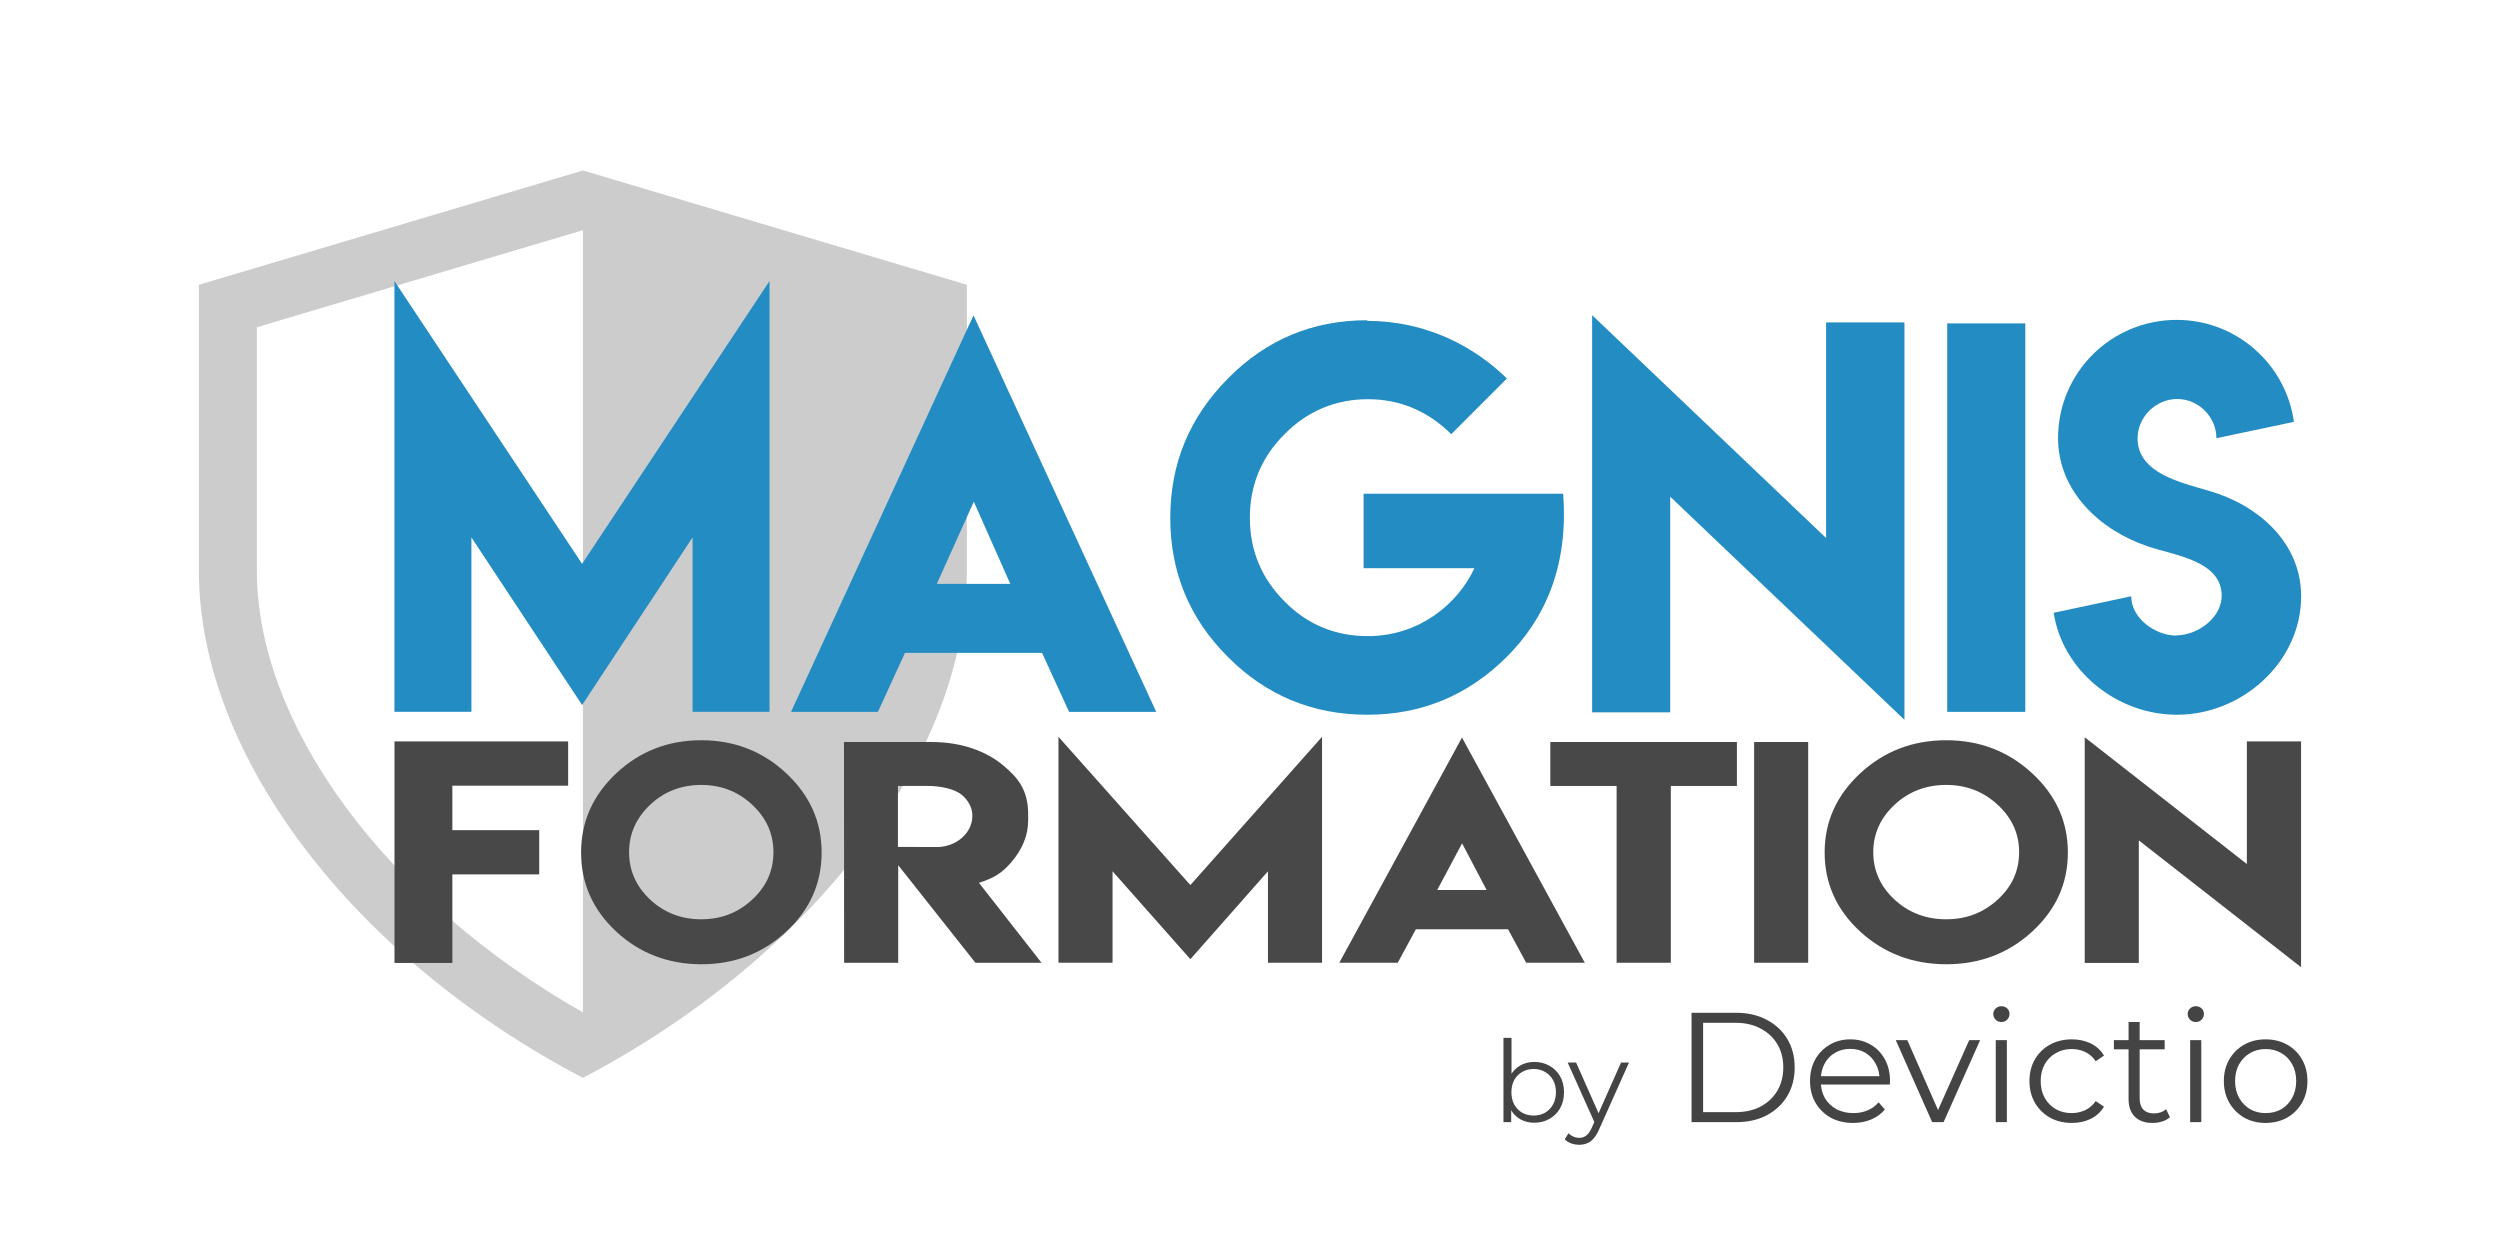 <svg xmlns="http://www.w3.org/2000/svg" width="176" height="88" viewBox="0 0 176 88" fill="none"><path d="M108.011 79.04C107.643 79.04 107.312 78.957 107.019 78.792C106.725 78.621 106.493 78.376 106.323 78.056C106.152 77.736 106.067 77.349 106.067 76.896C106.067 76.437 106.152 76.051 106.323 75.736C106.499 75.416 106.733 75.173 107.027 75.008C107.32 74.843 107.648 74.76 108.011 74.76C108.411 74.76 108.768 74.851 109.083 75.032C109.403 75.208 109.653 75.456 109.835 75.776C110.016 76.096 110.107 76.469 110.107 76.896C110.107 77.317 110.016 77.691 109.835 78.016C109.653 78.336 109.403 78.587 109.083 78.768C108.768 78.949 108.411 79.04 108.011 79.04ZM105.843 79V73.064H106.411V76.04L106.331 76.888L106.387 77.736V79H105.843ZM107.971 78.536C108.269 78.536 108.536 78.469 108.771 78.336C109.005 78.197 109.192 78.005 109.331 77.76C109.469 77.509 109.539 77.221 109.539 76.896C109.539 76.565 109.469 76.277 109.331 76.032C109.192 75.787 109.005 75.597 108.771 75.464C108.536 75.325 108.269 75.256 107.971 75.256C107.672 75.256 107.403 75.325 107.163 75.464C106.928 75.597 106.741 75.787 106.603 76.032C106.469 76.277 106.403 76.565 106.403 76.896C106.403 77.221 106.469 77.509 106.603 77.76C106.741 78.005 106.928 78.197 107.163 78.336C107.403 78.469 107.672 78.536 107.971 78.536Z" fill="#444444"></path><path d="M111.179 80.592C110.982 80.592 110.793 80.56 110.611 80.496C110.435 80.432 110.283 80.336 110.155 80.208L110.419 79.784C110.526 79.885 110.641 79.963 110.763 80.016C110.891 80.075 111.033 80.104 111.187 80.104C111.374 80.104 111.534 80.051 111.667 79.944C111.806 79.843 111.937 79.661 112.059 79.4L112.331 78.784L112.395 78.696L114.123 74.8H114.683L112.579 79.504C112.462 79.776 112.331 79.992 112.187 80.152C112.049 80.312 111.897 80.424 111.731 80.488C111.566 80.557 111.382 80.592 111.179 80.592ZM112.299 79.12L110.363 74.8H110.955L112.667 78.656L112.299 79.12Z" fill="#444444"></path><path d="M119.086 79V71.3H122.221C123.042 71.3 123.761 71.465 124.377 71.795C125 72.118 125.484 72.569 125.829 73.148C126.174 73.727 126.346 74.395 126.346 75.15C126.346 75.905 126.174 76.573 125.829 77.152C125.484 77.731 125 78.186 124.377 78.516C123.761 78.839 123.042 79 122.221 79H119.086ZM119.9 78.296H122.177C122.859 78.296 123.449 78.164 123.948 77.9C124.454 77.629 124.846 77.258 125.125 76.789C125.404 76.312 125.543 75.766 125.543 75.15C125.543 74.527 125.404 73.98 125.125 73.511C124.846 73.042 124.454 72.675 123.948 72.411C123.449 72.14 122.859 72.004 122.177 72.004H119.9V78.296Z" fill="#444444"></path><path d="M130.462 79.055C129.861 79.055 129.333 78.93 128.878 78.681C128.423 78.424 128.068 78.076 127.811 77.636C127.554 77.189 127.426 76.679 127.426 76.107C127.426 75.535 127.547 75.029 127.789 74.589C128.038 74.149 128.376 73.804 128.801 73.555C129.234 73.298 129.718 73.17 130.253 73.17C130.796 73.17 131.276 73.295 131.694 73.544C132.119 73.786 132.453 74.131 132.695 74.578C132.937 75.018 133.058 75.528 133.058 76.107C133.058 76.144 133.054 76.184 133.047 76.228C133.047 76.265 133.047 76.305 133.047 76.349H128.02V75.766H132.629L132.321 75.997C132.321 75.579 132.229 75.209 132.046 74.886C131.87 74.556 131.628 74.299 131.32 74.116C131.012 73.933 130.656 73.841 130.253 73.841C129.857 73.841 129.501 73.933 129.186 74.116C128.871 74.299 128.625 74.556 128.449 74.886C128.273 75.216 128.185 75.594 128.185 76.019V76.14C128.185 76.58 128.28 76.969 128.471 77.306C128.669 77.636 128.94 77.896 129.285 78.087C129.637 78.27 130.037 78.362 130.484 78.362C130.836 78.362 131.162 78.3 131.463 78.175C131.771 78.05 132.035 77.86 132.255 77.603L132.695 78.109C132.438 78.417 132.116 78.652 131.727 78.813C131.346 78.974 130.924 79.055 130.462 79.055Z" fill="#444444"></path><path d="M136.025 79L133.462 73.225H134.276L136.63 78.582H136.245L138.632 73.225H139.402L136.828 79H136.025Z" fill="#444444"></path><path d="M140.502 79V73.225H141.283V79H140.502ZM140.898 71.949C140.737 71.949 140.601 71.894 140.491 71.784C140.381 71.674 140.326 71.542 140.326 71.388C140.326 71.234 140.381 71.106 140.491 71.003C140.601 70.893 140.737 70.838 140.898 70.838C141.059 70.838 141.195 70.889 141.305 70.992C141.415 71.095 141.47 71.223 141.47 71.377C141.47 71.538 141.415 71.674 141.305 71.784C141.202 71.894 141.067 71.949 140.898 71.949Z" fill="#444444"></path><path d="M145.854 79.055C145.282 79.055 144.769 78.93 144.314 78.681C143.867 78.424 143.515 78.076 143.258 77.636C143.002 77.189 142.873 76.679 142.873 76.107C142.873 75.528 143.002 75.018 143.258 74.578C143.515 74.138 143.867 73.793 144.314 73.544C144.769 73.295 145.282 73.17 145.854 73.17C146.346 73.17 146.789 73.265 147.185 73.456C147.581 73.647 147.893 73.933 148.12 74.314L147.537 74.71C147.339 74.417 147.094 74.2 146.8 74.061C146.507 73.922 146.188 73.852 145.843 73.852C145.433 73.852 145.062 73.947 144.732 74.138C144.402 74.321 144.142 74.582 143.951 74.919C143.761 75.256 143.665 75.652 143.665 76.107C143.665 76.562 143.761 76.958 143.951 77.295C144.142 77.632 144.402 77.896 144.732 78.087C145.062 78.27 145.433 78.362 145.843 78.362C146.188 78.362 146.507 78.292 146.8 78.153C147.094 78.014 147.339 77.801 147.537 77.515L148.12 77.911C147.893 78.285 147.581 78.571 147.185 78.769C146.789 78.96 146.346 79.055 145.854 79.055Z" fill="#444444"></path><path d="M151.545 79.055C151.002 79.055 150.584 78.908 150.291 78.615C149.998 78.322 149.851 77.907 149.851 77.372V71.949H150.632V77.328C150.632 77.665 150.716 77.926 150.885 78.109C151.061 78.292 151.31 78.384 151.633 78.384C151.978 78.384 152.264 78.285 152.491 78.087L152.766 78.648C152.612 78.787 152.425 78.89 152.205 78.956C151.992 79.022 151.772 79.055 151.545 79.055ZM148.817 73.874V73.225H152.392V73.874H148.817Z" fill="#444444"></path><path d="M154.188 79V73.225H154.969V79H154.188ZM154.584 71.949C154.422 71.949 154.287 71.894 154.177 71.784C154.067 71.674 154.012 71.542 154.012 71.388C154.012 71.234 154.067 71.106 154.177 71.003C154.287 70.893 154.422 70.838 154.584 70.838C154.745 70.838 154.881 70.889 154.991 70.992C155.101 71.095 155.156 71.223 155.156 71.377C155.156 71.538 155.101 71.674 154.991 71.784C154.888 71.894 154.752 71.949 154.584 71.949Z" fill="#444444"></path><path d="M159.496 79.055C158.938 79.055 158.436 78.93 157.989 78.681C157.549 78.424 157.2 78.076 156.944 77.636C156.687 77.189 156.559 76.679 156.559 76.107C156.559 75.528 156.687 75.018 156.944 74.578C157.2 74.138 157.549 73.793 157.989 73.544C158.429 73.295 158.931 73.17 159.496 73.17C160.068 73.17 160.574 73.295 161.014 73.544C161.461 73.793 161.809 74.138 162.059 74.578C162.315 75.018 162.444 75.528 162.444 76.107C162.444 76.679 162.315 77.189 162.059 77.636C161.809 78.076 161.461 78.424 161.014 78.681C160.566 78.93 160.06 79.055 159.496 79.055ZM159.496 78.362C159.914 78.362 160.284 78.27 160.607 78.087C160.929 77.896 161.182 77.632 161.366 77.295C161.556 76.95 161.652 76.554 161.652 76.107C161.652 75.652 161.556 75.256 161.366 74.919C161.182 74.582 160.929 74.321 160.607 74.138C160.284 73.947 159.917 73.852 159.507 73.852C159.096 73.852 158.729 73.947 158.407 74.138C158.084 74.321 157.827 74.582 157.637 74.919C157.446 75.256 157.351 75.652 157.351 76.107C157.351 76.554 157.446 76.95 157.637 77.295C157.827 77.632 158.084 77.896 158.407 78.087C158.729 78.27 159.092 78.362 159.496 78.362Z" fill="#444444"></path><g style="mix-blend-mode:multiply"><path d="M41.039 12L14 20.05V40.169C14 53.247 24.96 67.464 41.035 75.88C57.11 67.464 68.069 53.247 68.069 40.169V20.05L41.039 12ZM41.039 71.276C27.228 63.41 18.083 51.114 18.083 40.164V23.037L41.039 16.203V71.276Z" fill="#CCCCCC"></path></g><path d="M40.981 39.691L54.175 19.784V50.11H48.756V37.833L40.981 49.632L33.188 37.833V50.11H27.768V19.789L40.981 39.696V39.691Z" fill="#228CC3"></path><path d="M68.537 22.207L81.398 50.115H75.264L73.358 45.96H63.711L61.805 50.115H55.691L68.532 22.207H68.537ZM71.124 41.105L68.557 35.319L65.951 41.105H71.124Z" fill="#228CC3"></path><path d="M96.262 22.593C100.485 22.593 103.848 24.451 106.087 26.647L102.169 30.565C100.504 28.924 98.549 28.104 96.3 28.104C94.052 28.104 92.049 28.924 90.432 30.565C88.801 32.196 87.99 34.156 87.99 36.453C87.99 38.75 88.806 40.709 90.432 42.34C92.039 43.971 93.994 44.782 96.3 44.782C99.857 44.782 102.603 42.572 103.8 40H95.996V34.759H110.045C110.436 39.87 108.756 43.581 106.058 46.264C103.332 48.966 100.065 50.318 96.252 50.318C92.44 50.318 89.144 48.966 86.46 46.264C83.748 43.571 82.388 40.304 82.388 36.458C82.388 32.611 83.744 29.373 86.46 26.632C89.153 23.905 92.416 22.545 96.252 22.545L96.272 22.598L96.262 22.593Z" fill="#228CC3"></path><path d="M128.557 37.881V22.699H134.073V50.675L117.583 34.966V50.149H112.086V22.187L128.561 37.881H128.557Z" fill="#228CC3"></path><path d="M137.084 22.767H142.581V50.115H137.084V22.767Z" fill="#228CC3"></path><path d="M153.212 44.729C154.732 44.729 156.407 43.47 156.407 41.949C156.407 39.454 153.058 39.102 151.166 38.451C147.831 37.317 144.887 34.575 144.887 30.85C144.887 26.236 148.628 22.52 153.241 22.52C157.444 22.52 160.929 25.638 161.493 29.697L156.035 30.85C156.035 29.349 154.776 28.09 153.275 28.09C151.774 28.09 150.485 29.349 150.485 30.869C150.485 33.33 153.603 33.987 155.504 34.551C158.955 35.545 162 38.176 162 41.983C162 46.597 157.859 50.318 153.256 50.318C149.023 50.318 145.201 47.215 144.579 43.141L150.037 41.978C150.037 43.503 151.697 44.748 153.241 44.748L153.217 44.724L153.212 44.729Z" fill="#228CC3"></path><path d="M39.997 52.2V55.312H31.846V58.444H37.961V61.557H31.846V67.792H27.773V52.195H39.997V52.2Z" fill="#484848"></path><path d="M55.348 54.434C57.008 55.983 57.843 57.841 57.843 60.017C57.843 62.194 57.013 64.052 55.348 65.591C53.693 67.121 51.7 67.884 49.369 67.884C47.033 67.879 45.04 67.112 43.39 65.591C41.734 64.047 40.909 62.194 40.909 60.017C40.909 57.841 41.734 55.993 43.39 54.434C45.05 52.885 47.043 52.113 49.369 52.113C51.695 52.113 53.683 52.885 55.348 54.434ZM45.778 56.649C44.784 57.585 44.287 58.7 44.287 59.993C44.287 61.287 44.784 62.411 45.778 63.338C46.763 64.255 47.96 64.718 49.369 64.718C50.778 64.718 51.946 64.26 52.95 63.338C53.949 62.421 54.45 61.301 54.45 59.993C54.45 58.686 53.949 57.581 52.95 56.649C51.956 55.722 50.764 55.259 49.369 55.259C47.974 55.259 46.758 55.722 45.778 56.649Z" fill="#484848"></path><path d="M59.407 52.238H65.589C67.698 52.238 69.401 52.89 70.55 53.821C71.703 54.767 72.383 55.631 72.383 57.349V57.754C72.383 58.801 71.983 59.786 71.187 60.712C70.521 61.475 69.995 61.803 68.918 62.151L73.325 67.782H68.672L63.234 60.91V67.782H59.426L59.416 52.243L59.407 52.238ZM68.455 57.445C68.455 56.881 68.204 56.384 67.702 55.949C67.21 55.554 66.269 55.332 65.352 55.332H63.214V59.622H64.681V59.631H65.951C67.336 59.631 68.455 58.628 68.455 57.445Z" fill="#484848"></path><path d="M83.802 62.31L93.072 51.871V67.778H89.264V61.34L83.802 67.527L78.324 61.34V67.778H74.516V51.871L83.802 62.31Z" fill="#484848"></path><path d="M102.922 51.92L111.57 67.778H107.443L106.165 65.418H99.679L98.4 67.778H94.288L102.926 51.92H102.922ZM104.659 62.657L102.931 59.371L101.179 62.657H104.659Z" fill="#484848"></path><path d="M122.278 52.238V55.332H117.626V67.778H113.809V55.332H109.142V52.238H122.278Z" fill="#484848"></path><path d="M123.49 52.238H127.297V67.778H123.49V52.238Z" fill="#484848"></path><path d="M143.058 54.434C144.738 55.983 145.578 57.841 145.578 60.017C145.578 62.194 144.738 64.052 143.058 65.591C141.384 67.121 139.371 67.884 137.012 67.884C134.647 67.879 132.635 67.112 130.965 65.591C129.29 64.047 128.455 62.194 128.455 60.017C128.455 57.841 129.29 55.993 130.965 54.434C132.644 52.885 134.661 52.113 137.012 52.113C139.362 52.113 141.374 52.885 143.058 54.434ZM133.383 56.649C132.379 57.585 131.877 58.7 131.877 59.993C131.877 61.287 132.379 62.411 133.383 63.338C134.382 64.255 135.588 64.718 137.012 64.718C138.435 64.718 139.618 64.26 140.631 63.338C141.644 62.421 142.146 61.301 142.146 59.993C142.146 58.686 141.64 57.581 140.631 56.649C139.627 55.722 138.421 55.259 137.012 55.259C135.602 55.259 134.372 55.722 133.383 56.649Z" fill="#484848"></path><path d="M158.178 60.823V52.195H161.995V68.091L150.572 59.163V67.792H146.765V51.905L158.173 60.823H158.178Z" fill="#484848"></path></svg>